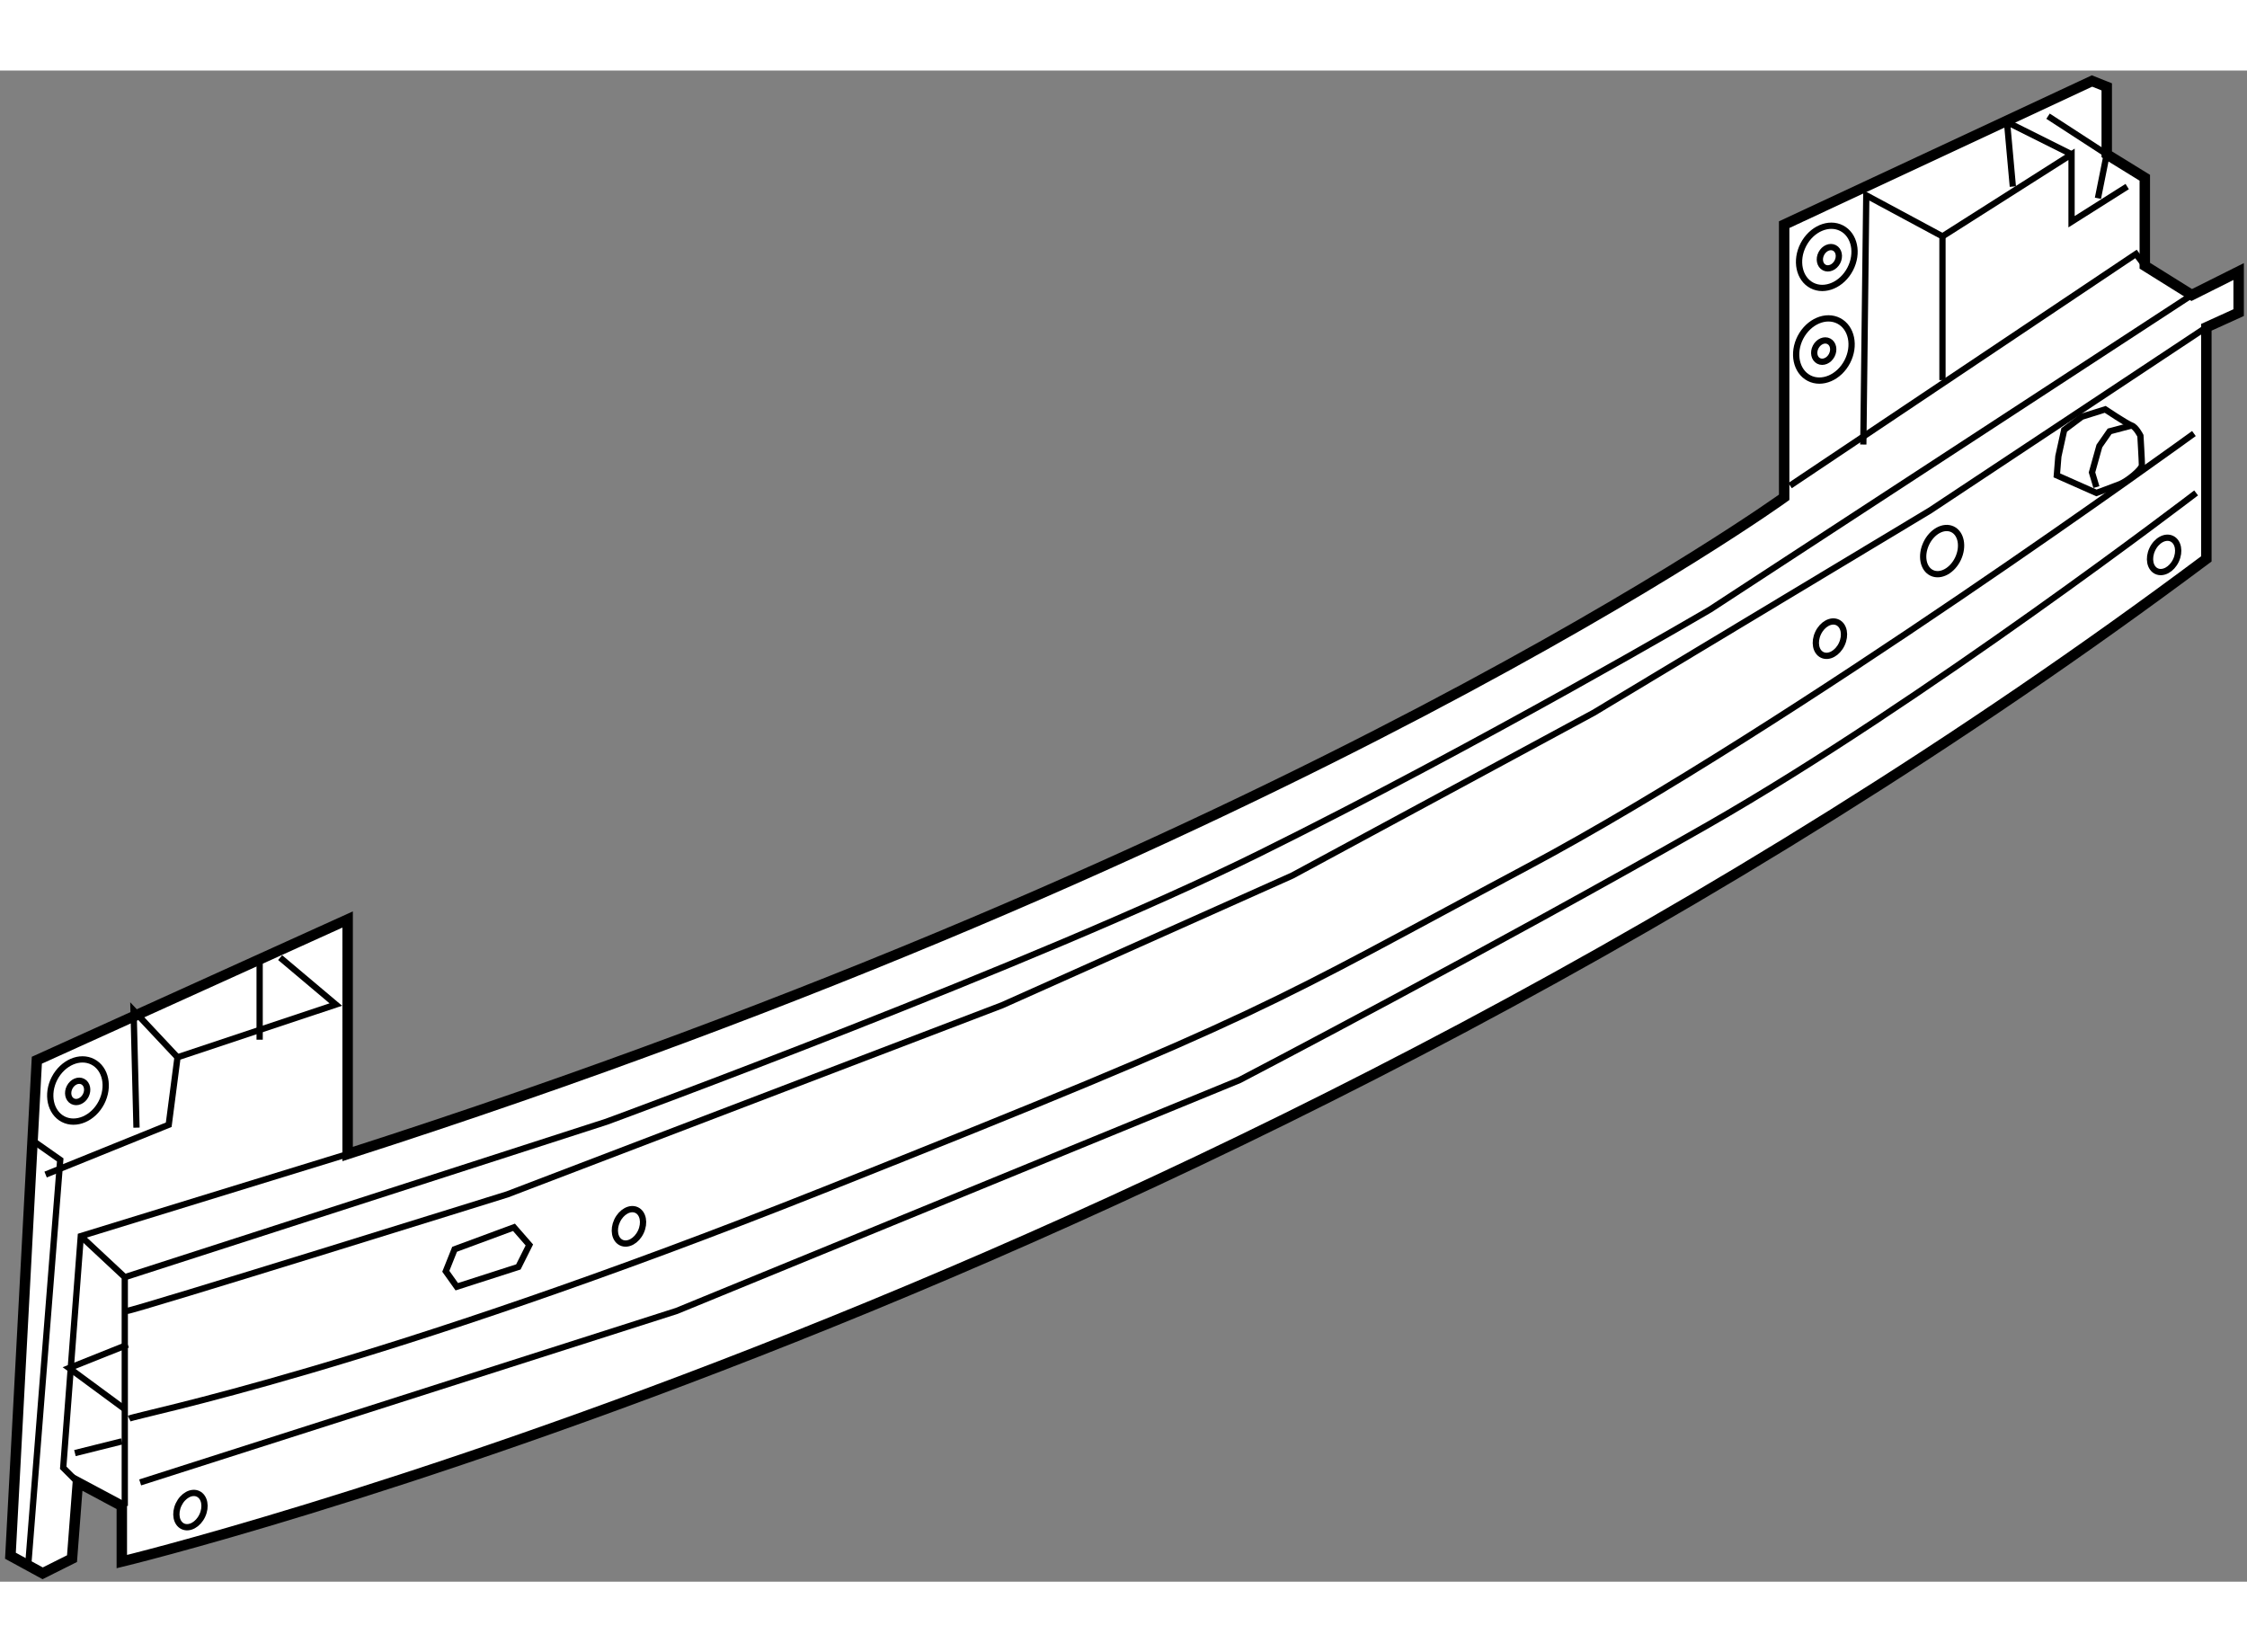 <?xml version="1.0" encoding="utf-8"?>
<!-- Generator: Adobe Illustrator 15.1.0, SVG Export Plug-In . SVG Version: 6.00 Build 0)  -->
<!DOCTYPE svg PUBLIC "-//W3C//DTD SVG 1.1//EN" "http://www.w3.org/Graphics/SVG/1.1/DTD/svg11.dtd">
<svg version="1.1" xmlns="http://www.w3.org/2000/svg" xmlns:xlink="http://www.w3.org/1999/xlink" x="0px" y="0px" width="244.8px"
	 height="180px" viewBox="61.072 49.461 107.58 72.348" enable-background="new 0 0 244.8 180" xml:space="preserve">
	
<rect x="61.072" y="49.461" width="107.58" height="72.348" fill="#808080" stroke="none"/>
	
<g><path fill="#FFFFFF" stroke="#000000" stroke-width="0.5" d="M64.799,117.057l2.105,1.124v2.667c0,0,52.498-12.635,99.802-48.007
			V61.753l1.546-0.702v-1.967l-2.246,1.124l-2.247-1.403v-4.211l-1.822-1.123v-3.229l-0.705-0.281l-14.739,6.879v10.947v2.106
			c0,0-23.298,16.845-68.777,31.442V90.106l-14.88,6.738l-1.264,23.723l1.543,0.842l1.405-0.703L64.799,117.057z"></path><polyline fill="none" stroke="#000000" stroke-width="0.3" points="64.799,117.057 64.098,116.356 64.94,105.266 77.715,101.336 
					"></polyline><polyline fill="none" stroke="#000000" stroke-width="0.3" points="64.94,105.266 67.046,107.232 67.046,118.181 		"></polyline><polyline fill="none" stroke="#000000" stroke-width="0.3" points="67.187,110.46 64.378,111.582 67.046,113.548 		"></polyline><line fill="none" stroke="#000000" stroke-width="0.3" x1="66.904" y1="115.093" x2="64.66" y2="115.653"></line><polyline fill="none" stroke="#000000" stroke-width="0.3" points="62.556,100.633 63.956,101.616 62.414,121.128 		"></polyline><polyline fill="none" stroke="#000000" stroke-width="0.3" points="63.256,102.318 69.15,99.933 69.571,96.703 77.151,94.178 
			74.484,91.931 		"></polyline><polyline fill="none" stroke="#000000" stroke-width="0.3" points="67.607,100.072 67.466,94.458 69.571,96.703 		"></polyline><line fill="none" stroke="#000000" stroke-width="0.3" x1="73.503" y1="92.212" x2="73.503" y2="95.861"></line><polyline fill="none" stroke="#000000" stroke-width="0.3" points="150.282,67.366 150.424,55.436 154.072,57.399 154.072,64.279 
					"></polyline><polyline fill="none" stroke="#000000" stroke-width="0.3" points="146.775,69.333 163.337,58.242 163.759,58.805 		"></polyline><polyline fill="none" stroke="#000000" stroke-width="0.3" points="154.072,57.399 160.252,53.471 160.252,56.699 162.916,55.015 
					"></polyline><polyline fill="none" stroke="#000000" stroke-width="0.3" points="160.252,53.471 157.162,51.927 157.441,55.015 		"></polyline><polyline fill="none" stroke="#000000" stroke-width="0.3" points="161.515,55.576 161.937,53.471 159.126,51.646 		"></polyline><path fill="none" stroke="#000000" stroke-width="0.3" d="M65.927,98.876c-0.395,0.759-1.214,1.108-1.832,0.79
			c-0.619-0.323-0.804-1.196-0.412-1.955c0.396-0.757,1.216-1.109,1.834-0.788C66.138,97.246,66.318,98.119,65.927,98.876z"></path><ellipse transform="matrix(0.887 0.462 -0.462 0.887 52.705 -18.827)" fill="none" stroke="#000000" stroke-width="0.3" cx="64.836" cy="98.319" rx="0.433" ry="0.529"></ellipse><ellipse transform="matrix(0.887 0.461 -0.461 0.887 43.641 -61.922)" fill="none" stroke="#000000" stroke-width="0.3" cx="148.605" cy="58.394" rx="1.264" ry="1.545"></ellipse><ellipse transform="matrix(0.887 0.462 -0.462 0.887 43.807 -62.064)" fill="none" stroke="#000000" stroke-width="0.3" cx="148.635" cy="58.419" rx="0.433" ry="0.529"></ellipse><path fill="none" stroke="#000000" stroke-width="0.3" d="M149.516,63.397c-0.394,0.759-1.213,1.11-1.831,0.79
			c-0.62-0.322-0.804-1.196-0.412-1.954c0.396-0.758,1.216-1.108,1.834-0.788C149.727,61.768,149.907,62.641,149.516,63.397z"></path><ellipse transform="matrix(0.887 0.462 -0.462 0.887 45.766 -61.418)" fill="none" stroke="#000000" stroke-width="0.3" cx="148.425" cy="62.84" rx="0.433" ry="0.53"></ellipse><path fill="none" stroke="#000000" stroke-width="0.3" d="M67.046,107.232l23.056-7.441c0,0,20.634-7.579,31.267-12.843
			s21.581-11.686,21.581-11.686l23.057-15.055"></path><path fill="none" stroke="#000000" stroke-width="0.3" d="M67.151,108.846c0.314,0,18.212-5.58,18.212-5.58l23.688-9.054
			l13.896-6.211l14.422-7.79l16.108-9.687l13.229-8.771"></path><path fill="none" stroke="#000000" stroke-width="0.3" d="M67.257,114.004c0.421-0.211,11.579-2.316,33.267-10.949
			c21.687-8.632,21.056-8.737,33.688-15.475c12.633-6.738,31.899-20.74,31.899-20.74"></path><path fill="none" stroke="#000000" stroke-width="0.3" d="M67.783,117.057l25.687-8.211l26.951-11.054
			c0,0,12.106-6.316,22.423-12.212c10.317-5.896,23.372-15.897,23.372-15.897"></path><polygon fill="none" stroke="#000000" stroke-width="0.3" points="85.68,104.844 82.837,105.896 82.416,106.949 82.942,107.688 
			85.89,106.74 86.416,105.688 		"></polygon><ellipse transform="matrix(0.905 0.425 -0.425 0.905 45.467 -58.629)" fill="none" stroke="#000000" stroke-width="0.3" cx="154.043" cy="72.518" rx="0.843" ry="1.156"></ellipse><ellipse transform="matrix(0.904 0.426 -0.426 0.904 46.95 -56.096)" fill="none" stroke="#000000" stroke-width="0.3" cx="148.716" cy="76.774" rx="0.626" ry="0.861"></ellipse><ellipse transform="matrix(0.905 0.426 -0.426 0.905 53.348 -28.847)" fill="none" stroke="#000000" stroke-width="0.3" cx="91.129" cy="104.777" rx="0.627" ry="0.861"></ellipse><ellipse transform="matrix(0.904 0.426 -0.426 0.904 57.233 -18.609)" fill="none" stroke="#000000" stroke-width="0.3" cx="70.163" cy="118.475" rx="0.626" ry="0.859"></ellipse><ellipse transform="matrix(0.905 0.426 -0.426 0.905 46.545 -63.192)" fill="none" stroke="#000000" stroke-width="0.3" cx="164.702" cy="72.574" rx="0.626" ry="0.859"></ellipse><path fill="none" stroke="#000000" stroke-width="0.3" d="M159.547,68.842l1.896,0.841c0,0,0.773-0.281,1.125-0.421
			c0.349-0.14,1.052-0.701,1.052-0.911c0-0.211-0.071-1.405-0.071-1.405s-0.211-0.42-0.421-0.491
			c-0.211-0.069-1.264-0.772-1.264-0.772l-1.122,0.352l-0.842,0.631l-0.279,1.265L159.547,68.842z"></path><polyline fill="none" stroke="#000000" stroke-width="0.3" points="163.127,66.454 162.074,66.734 161.584,67.438 161.231,68.701 
			161.442,69.403 		"></polyline></g>


</svg>